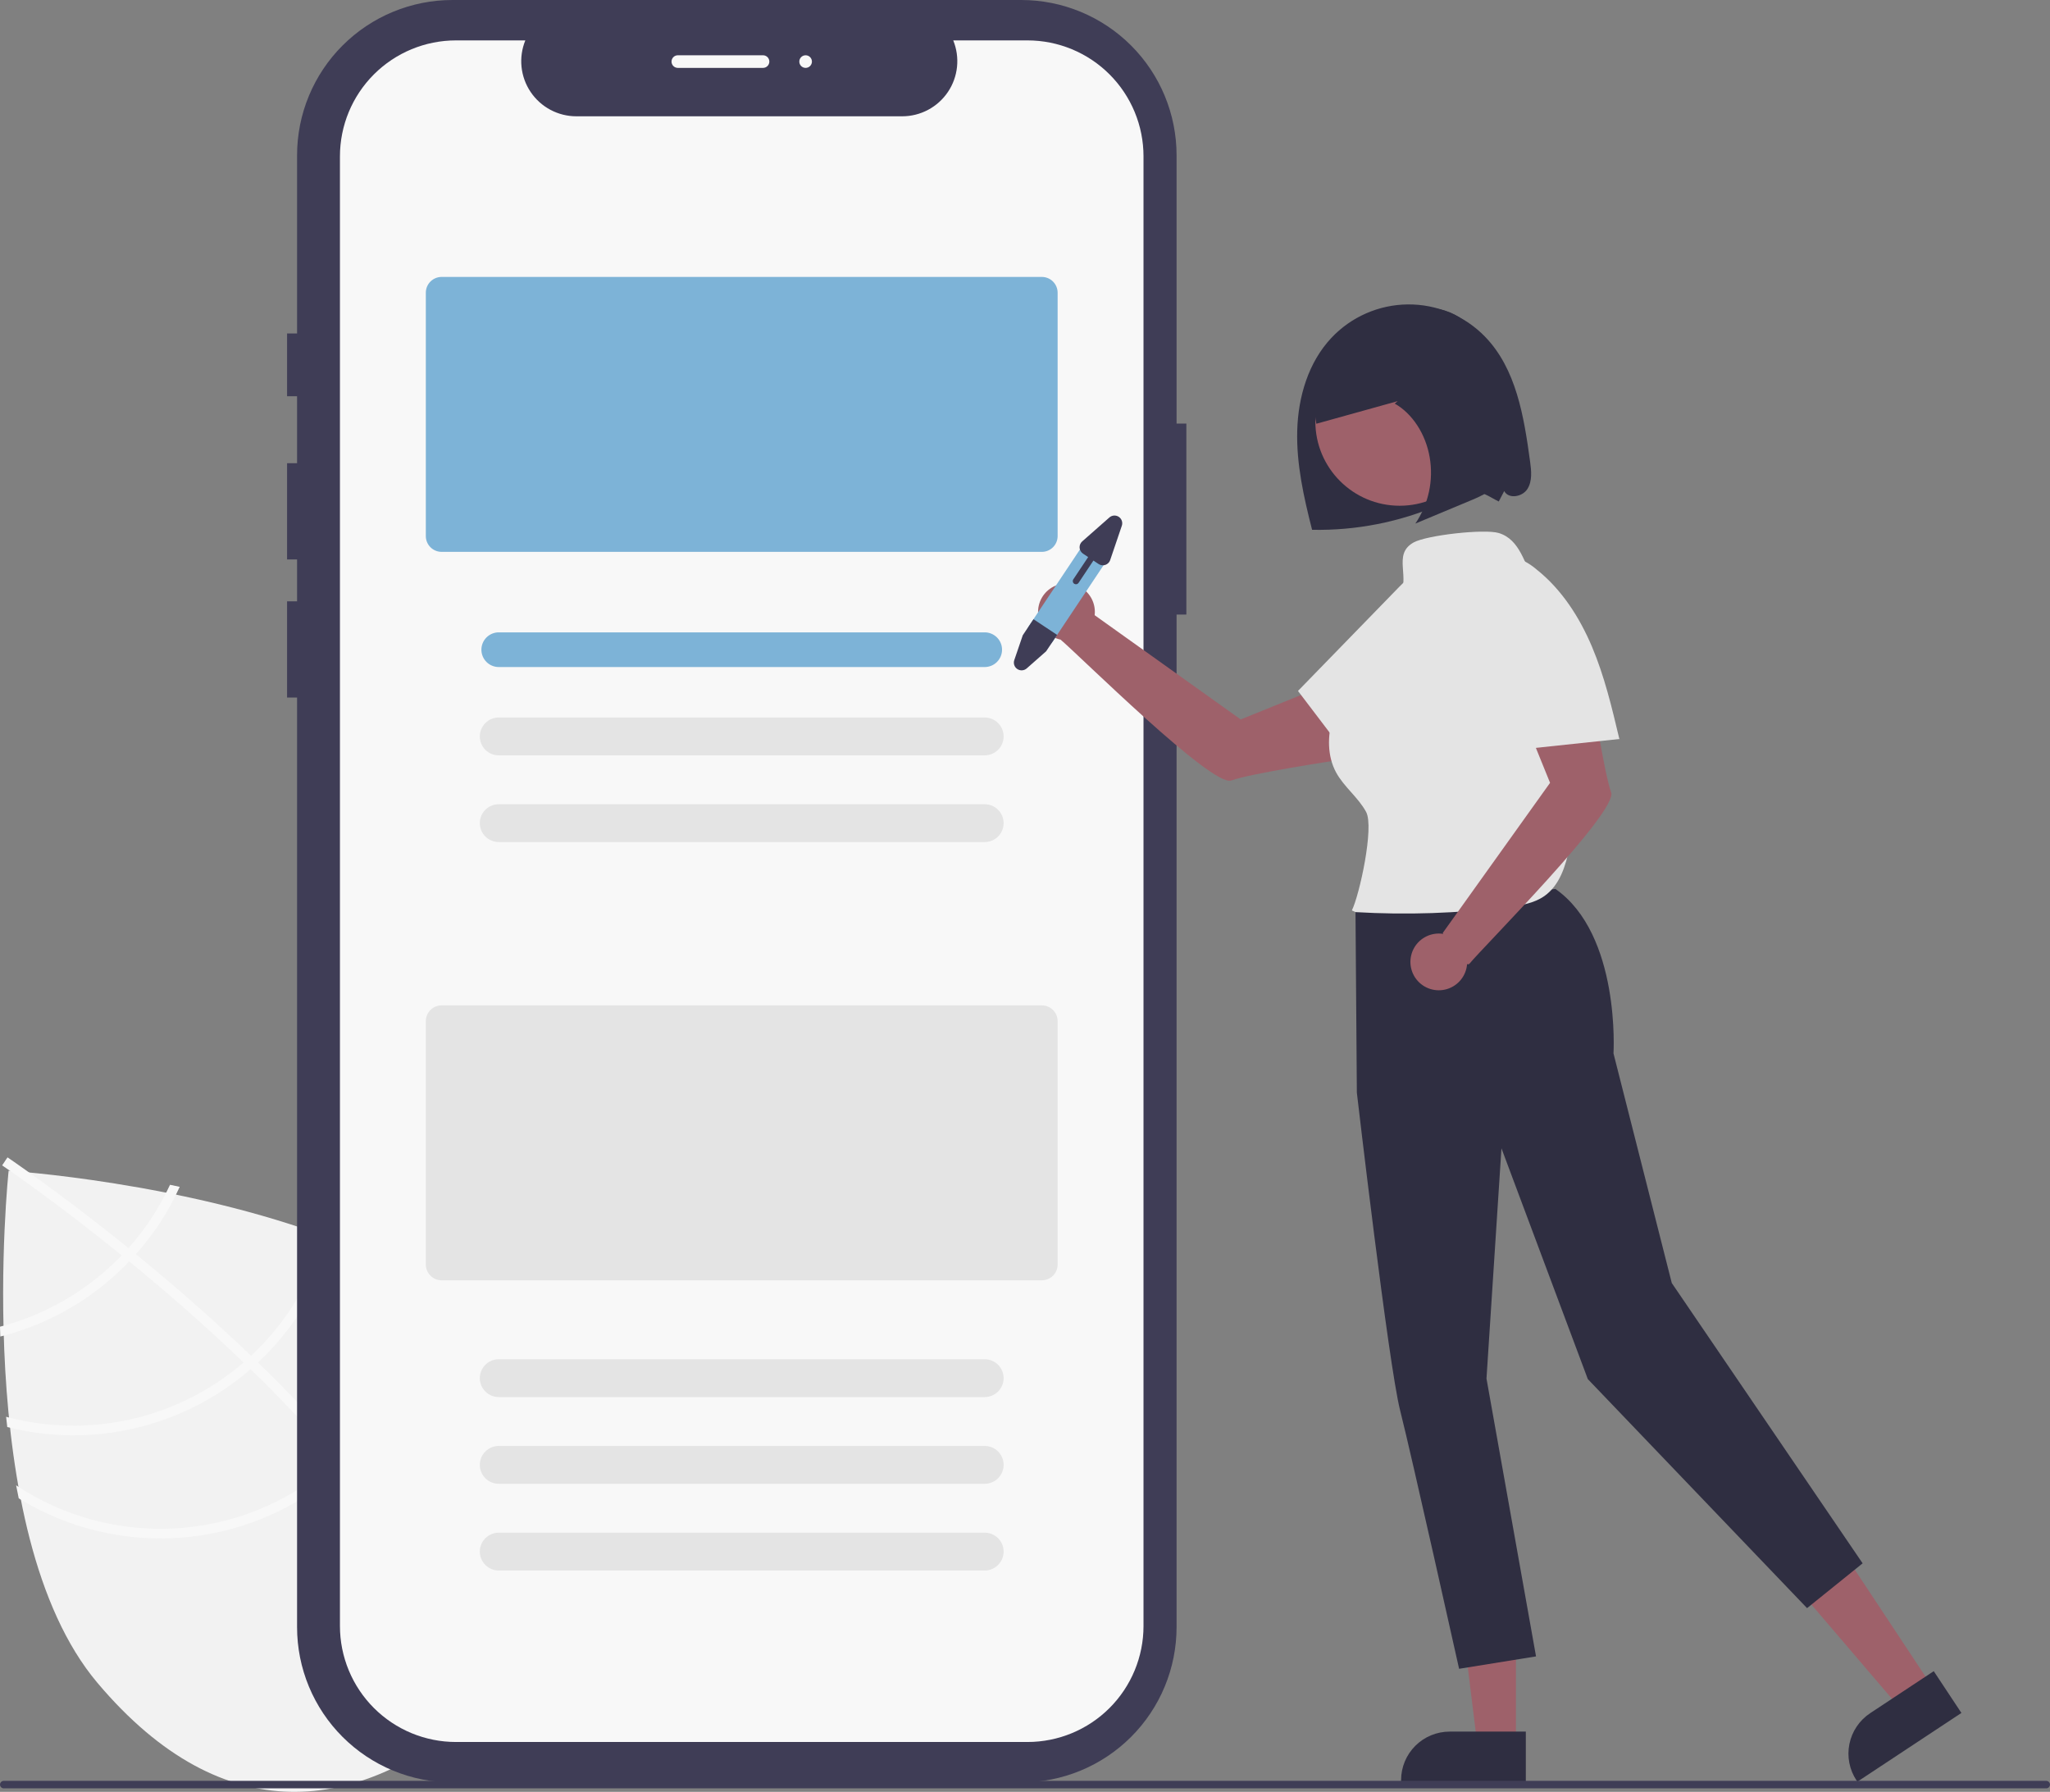 <svg width="468" height="409" viewBox="0 0 468 409" fill="none" xmlns="http://www.w3.org/2000/svg">
<rect x="0" y="0" width="468" height="409" fill="#808080" stroke="none"/>
<g clip-path="url(#clip0_2484_21183)">
<path d="M87.938 288.025L83.112 326.014L76.01 282.859C41.878 269.772 1.97 267.23 1.97 267.23C1.97 267.23 -6.837 349.652 22.24 384.115C51.317 418.578 81.974 413.34 107.267 392.033C132.56 370.727 142.911 341.422 113.834 306.958C107.362 299.287 98.227 293.066 87.938 288.025Z" fill="#F2F2F2"/>
<path d="M78.475 331.757L79.908 333.456C96.466 353.287 106.132 371.501 108.746 387.858C108.788 388.096 108.815 388.332 108.857 388.57L107.749 388.741L106.681 388.892C104.052 371.066 92.649 352.345 78.21 335.045C77.75 334.482 77.283 333.912 76.799 333.355C70.623 326.086 63.954 319.086 57.193 312.524C56.675 312.011 56.14 311.497 55.606 310.984C46.638 302.368 37.587 294.541 29.502 287.928C28.933 287.458 28.355 286.995 27.785 286.541C14.055 275.405 3.361 267.969 0.977 266.338C0.69 266.134 0.527 266.026 0.49 266L1.098 265.099L1.1 265.083L1.716 264.176C1.753 264.202 2.3 264.561 3.288 265.254C6.998 267.826 16.965 274.895 29.324 284.885C29.879 285.338 30.457 285.801 31.026 286.271C37.593 291.63 44.765 297.759 51.991 304.447C53.809 306.124 55.581 307.797 57.306 309.466C57.848 309.972 58.383 310.486 58.901 310.999C66.21 318.092 72.735 325.011 78.475 331.757Z" fill="#F8F8F8"/>
<path d="M29.324 284.885C28.824 285.435 28.316 285.993 27.785 286.541C26.345 288.032 24.829 289.448 23.244 290.784C16.495 296.484 8.552 300.599 0 302.825C0.023 303.569 0.045 304.312 0.066 305.071C9.119 302.797 17.532 298.485 24.663 292.466C26.355 291.039 27.97 289.525 29.502 287.928C30.025 287.388 30.533 286.83 31.026 286.271C35.118 281.683 38.489 276.5 41.023 270.901C40.271 270.743 39.535 270.587 38.813 270.432C36.38 275.69 33.182 280.56 29.324 284.885Z" fill="#F8F8F8"/>
<path d="M57.306 309.465C56.754 309.988 56.188 310.494 55.607 310.983C55.437 311.141 55.252 311.297 55.075 311.446C47.754 317.613 39.049 321.92 29.703 323.999C20.356 326.078 10.645 325.868 1.396 323.387C1.478 324.167 1.56 324.947 1.658 325.728C11.143 328.131 21.064 328.241 30.6 326.05C40.136 323.859 49.013 319.429 56.494 313.127C56.73 312.929 56.966 312.73 57.194 312.523C57.776 312.019 58.343 311.513 58.902 310.998C67.5 302.969 73.602 292.635 76.477 281.231C75.789 280.962 75.102 280.693 74.405 280.431C71.654 291.565 65.712 301.656 57.306 309.465Z" fill="#F8F8F8"/>
<path d="M78.475 331.758C77.928 332.304 77.368 332.834 76.8 333.356C76.19 333.913 75.573 334.461 74.941 334.993C65.094 343.269 52.829 348.135 39.983 348.862C27.137 349.59 14.4 346.14 3.68 339.03C3.876 340.03 4.065 341.022 4.277 342.008C15.329 348.802 28.242 351.943 41.182 350.986C54.122 350.029 66.431 345.021 76.361 336.675C76.992 336.143 77.616 335.603 78.21 335.045C78.794 334.525 79.354 333.995 79.908 333.456C91.023 322.502 97.556 307.736 98.186 292.15C97.484 291.676 96.764 291.232 96.037 290.78C95.738 306.202 89.439 320.9 78.475 331.758Z" fill="#F8F8F8"/>
<path d="M268.603 96.68V35.443C268.603 26.043 264.865 17.028 258.213 10.381C251.561 3.734 242.539 6.49064e-05 233.132 7.02477e-10H103.289C98.631 -2.93019e-05 94.019 0.917 89.715 2.698C85.412 4.479 81.502 7.09 78.208 10.381C74.914 13.672 72.301 17.579 70.519 21.879C68.736 26.179 67.819 30.788 67.819 35.443V76.112H65.537V90.442H67.819V105.728H65.537V127.7H67.819V137.254H65.537V159.226H67.819V371.397C67.819 376.051 68.736 380.66 70.519 384.96C72.301 389.26 74.914 393.167 78.208 396.459C81.501 399.75 85.412 402.36 89.715 404.142C94.019 405.923 98.631 406.84 103.289 406.84H233.132C237.79 406.84 242.402 405.923 246.706 404.142C251.009 402.361 254.919 399.75 258.213 396.459C261.507 393.168 264.12 389.26 265.902 384.96C267.685 380.66 268.603 376.051 268.603 371.397V140.27H270.84V96.68H268.603Z" fill="#3F3D56"/>
<path d="M234.564 9.221H217.616C218.395 11.13 218.693 13.202 218.482 15.253C218.271 17.305 217.559 19.273 216.408 20.984C215.257 22.696 213.702 24.098 211.881 25.068C210.06 26.038 208.028 26.545 205.964 26.545H131.579C129.515 26.545 127.483 26.038 125.661 25.068C123.84 24.098 122.285 22.696 121.134 20.984C119.983 19.273 119.271 17.305 119.06 15.253C118.85 13.202 119.147 11.13 119.927 9.221H104.096C97.071 9.221 90.334 12.009 85.366 16.973C80.398 21.937 77.607 28.669 77.607 35.689V371.15C77.607 374.626 78.293 378.068 79.624 381.279C80.955 384.49 82.906 387.408 85.366 389.866C87.826 392.324 90.746 394.273 93.96 395.604C97.173 396.934 100.618 397.618 104.096 397.618H234.564C241.59 397.618 248.327 394.83 253.295 389.866C258.263 384.902 261.054 378.17 261.054 371.15V35.689C261.054 32.213 260.368 28.771 259.037 25.56C257.706 22.349 255.755 19.431 253.295 16.973C250.835 14.515 247.915 12.566 244.701 11.236C241.488 9.905 238.043 9.221 234.564 9.221Z" fill="#F8F8F8"/>
<path d="M237.846 125.965H100.815C99.86 125.964 98.944 125.584 98.269 124.91C97.594 124.235 97.214 123.32 97.213 122.366V66.808C97.214 65.854 97.594 64.939 98.269 64.265C98.944 63.59 99.86 63.211 100.815 63.209H237.846C238.801 63.211 239.716 63.59 240.392 64.265C241.067 64.939 241.447 65.854 241.448 66.808V122.366C241.447 123.32 241.067 124.235 240.392 124.91C239.716 125.584 238.801 125.964 237.846 125.965Z" fill="#7DB3D7"/>
<path d="M224.798 152.256H113.862C112.812 152.256 111.804 151.839 111.061 151.097C110.318 150.354 109.9 149.347 109.9 148.297C109.9 147.247 110.318 146.24 111.061 145.498C111.804 144.755 112.812 144.338 113.862 144.338H224.798C225.849 144.338 226.856 144.755 227.599 145.498C228.342 146.24 228.76 147.247 228.76 148.297C228.76 149.347 228.342 150.354 227.599 151.097C226.856 151.839 225.849 152.256 224.798 152.256Z" fill="#7DB3D7"/>
<path d="M224.797 172.41H113.861C112.715 172.41 111.616 171.955 110.805 171.146C109.994 170.336 109.539 169.237 109.539 168.092C109.539 166.946 109.994 165.848 110.805 165.038C111.616 164.228 112.715 163.773 113.861 163.773H224.797C225.943 163.773 227.042 164.228 227.853 165.038C228.663 165.848 229.119 166.946 229.119 168.092C229.119 169.237 228.663 170.336 227.853 171.146C227.042 171.955 225.943 172.41 224.797 172.41Z" fill="#E4E4E4"/>
<path d="M224.797 192.204H113.861C112.715 192.204 111.616 191.749 110.805 190.939C109.994 190.13 109.539 189.031 109.539 187.886C109.539 186.74 109.994 185.642 110.805 184.832C111.616 184.022 112.715 183.567 113.861 183.567H224.797C225.943 183.567 227.042 184.022 227.853 184.832C228.663 185.642 229.119 186.74 229.119 187.886C229.119 189.031 228.663 190.13 227.853 190.939C227.042 191.749 225.943 192.204 224.797 192.204Z" fill="#E4E4E4"/>
<path d="M237.846 292.236H100.815C99.86 292.235 98.944 291.856 98.269 291.181C97.594 290.506 97.214 289.592 97.213 288.637V233.08C97.214 232.126 97.594 231.211 98.269 230.536C98.944 229.862 99.86 229.482 100.815 229.481H237.846C238.801 229.482 239.716 229.862 240.392 230.536C241.067 231.211 241.447 232.126 241.448 233.08V288.637C241.447 289.592 241.067 290.506 240.392 291.181C239.716 291.856 238.801 292.235 237.846 292.236Z" fill="#E4E4E4"/>
<path d="M224.797 318.888H113.861C112.715 318.888 111.616 318.433 110.805 317.623C109.994 316.813 109.539 315.715 109.539 314.569C109.539 313.424 109.994 312.325 110.805 311.515C111.616 310.705 112.715 310.25 113.861 310.25H224.797C225.943 310.25 227.042 310.705 227.853 311.515C228.663 312.325 229.119 313.424 229.119 314.569C229.119 315.715 228.663 316.813 227.853 317.623C227.042 318.433 225.943 318.888 224.797 318.888Z" fill="#E4E4E4"/>
<path d="M224.797 338.682H113.861C112.715 338.682 111.616 338.227 110.805 337.417C109.994 336.607 109.539 335.509 109.539 334.363C109.539 333.218 109.994 332.119 110.805 331.309C111.616 330.499 112.715 330.044 113.861 330.044H224.797C225.943 330.044 227.042 330.499 227.853 331.309C228.663 332.119 229.119 333.218 229.119 334.363C229.119 335.509 228.663 336.607 227.853 337.417C227.042 338.227 225.943 338.682 224.797 338.682Z" fill="#E4E4E4"/>
<path d="M224.797 358.476H113.861C112.715 358.476 111.616 358.021 110.805 357.211C109.994 356.401 109.539 355.303 109.539 354.158C109.539 353.012 109.994 351.914 110.805 351.104C111.616 350.294 112.715 349.839 113.861 349.839H224.797C225.943 349.839 227.042 350.294 227.853 351.104C228.663 351.914 229.119 353.012 229.119 354.158C229.119 355.303 228.663 356.401 227.853 357.211C227.042 358.021 225.943 358.476 224.797 358.476Z" fill="#E4E4E4"/>
<path d="M349.306 105.332C347.912 95.119 346.164 84.153 338.955 76.78C336.667 74.441 333.929 72.588 330.906 71.335C327.882 70.081 324.636 69.452 321.363 69.486C318.09 69.52 314.858 70.216 311.861 71.532C308.864 72.847 306.165 74.756 303.926 77.142C298.678 82.736 296.361 90.591 296.149 98.256C295.937 105.921 297.645 113.5 299.54 120.93C309.57 121.131 319.525 119.173 328.73 115.189C330.986 114.089 333.326 113.171 335.729 112.444C338.161 111.825 339.894 113.382 342.156 114.467L343.398 112.091C344.415 113.982 347.562 113.421 348.704 111.604C349.846 109.786 349.596 107.458 349.306 105.332Z" fill="#2F2E41"/>
<path d="M441.172 385.093L433.806 389.961L411.51 363.887L422.381 356.703L441.172 385.093Z" fill="#9E616A"/>
<path d="M447.774 390.987L424.022 406.682L423.823 406.382C422.202 403.932 421.621 400.939 422.208 398.061C422.795 395.183 424.502 392.656 426.954 391.035L441.461 381.449L447.774 390.987Z" fill="#2F2E41"/>
<path d="M346.082 398.128H337.25L333.049 364.091L346.083 364.092L346.082 398.128Z" fill="#9E616A"/>
<path d="M348.334 406.682L319.857 406.681V406.321C319.858 403.384 321.025 400.567 323.104 398.491C325.183 396.414 328.002 395.247 330.941 395.247L348.334 395.247L348.334 406.682Z" fill="#2F2E41"/>
<path d="M283.247 164.218L249.903 140.418C250.05 139.171 249.831 137.908 249.273 136.784C248.715 135.659 247.841 134.72 246.759 134.082C245.677 133.445 244.433 133.135 243.178 133.19C241.922 133.246 240.71 133.665 239.689 134.397C238.668 135.128 237.882 136.141 237.426 137.311C236.97 138.48 236.864 139.757 237.122 140.986C237.379 142.215 237.988 143.343 238.875 144.232C239.762 145.121 240.888 145.734 242.117 145.995C246.285 149.492 276.729 179.745 281.088 178.149C285.512 176.529 304.855 173.597 304.855 173.597L305.394 155.246L283.247 164.218Z" fill="#9E616A"/>
<path d="M309.445 207.522L309.76 249.398C309.76 249.398 316.976 311.444 319.638 321.926C322.299 332.408 333.102 380.91 333.102 380.91L350.664 378.079L339.354 314.667L342.773 262.11L362.485 314.783L412.539 367.063L425.225 356.836L381.657 292.86L368.35 240.451C368.35 240.451 370.005 213.343 355.095 202.904L309.445 207.522Z" fill="#2F2E41"/>
<path d="M319.534 115.438C330.165 115.438 338.782 106.826 338.782 96.204C338.782 85.582 330.165 76.971 319.534 76.971C308.903 76.971 300.285 85.582 300.285 96.204C300.285 106.826 308.903 115.438 319.534 115.438Z" fill="#9E616A"/>
<path d="M324.541 214.279L317.387 230.235L338.147 239.529L345.301 223.572L324.541 214.279Z" fill="#2F2E41"/>
<path d="M350.362 133.211C348.093 128.7 346.991 123.127 342.155 121.665C338.89 120.677 325.682 122.157 322.706 123.824C317.755 126.597 322.241 131.793 319.321 136.656C316.146 141.942 312.971 147.228 309.796 152.513C307.613 156.147 305.408 159.833 304.227 163.904C303.047 167.974 302.99 172.543 305.001 176.275C306.8 179.615 310.06 181.984 311.87 185.319C313.751 188.787 310.373 204.272 308.622 207.808L309.463 208.195C321.107 208.878 332.79 208.486 344.363 207.022C347.235 206.659 350.217 206.184 352.584 204.518C356.07 202.064 357.449 197.611 358.31 193.438C362.456 173.038 359.658 151.839 350.362 133.211Z" fill="#E4E4E4"/>
<path d="M310.969 176.897C316.183 171.776 321.425 166.624 325.718 160.71C330.011 154.796 333.349 148.027 334.281 140.78C334.68 138.468 334.522 136.095 333.819 133.856C333.019 131.661 331.248 129.714 328.965 129.213C325.311 128.411 321.99 131.325 319.382 134.005C311.695 141.907 304.008 149.81 296.32 157.712C301.217 164.153 306.114 170.593 311.011 177.034L310.969 176.897Z" fill="#E4E4E4"/>
<path d="M367.809 180.842C366.188 176.421 363.254 157.093 363.254 157.093L344.888 156.555L353.867 178.684L329.365 212.957C329.365 212.957 329.41 213.033 329.493 213.167C328.205 212.961 326.884 213.147 325.704 213.703C324.524 214.259 323.539 215.158 322.878 216.282C322.218 217.406 321.912 218.704 322.002 220.004C322.091 221.305 322.571 222.548 323.38 223.571C324.188 224.595 325.287 225.351 326.532 225.74C327.777 226.129 329.111 226.133 330.359 225.753C331.607 225.372 332.71 224.624 333.526 223.606C334.341 222.588 334.829 221.348 334.928 220.048C335.018 220.099 335.123 220.118 335.226 220.101C335.328 220.083 335.422 220.03 335.489 219.951C338.216 216.533 369.43 185.262 367.809 180.842Z" fill="#9E616A"/>
<path d="M369.676 168.635C367.99 161.526 366.292 154.378 363.45 147.647C360.608 140.915 356.539 134.557 350.817 130.009C349.043 128.472 346.929 127.378 344.648 126.82C342.355 126.368 339.77 126.874 338.16 128.567C335.582 131.276 336.358 135.623 337.303 139.24C340.091 149.902 342.878 160.565 345.665 171.228C353.715 170.375 361.765 169.523 369.814 168.67L369.676 168.635Z" fill="#E4E4E4"/>
<path d="M343.597 97.7C342.995 93.047 342.367 88.355 340.953 83.974C339.539 79.593 337.26 75.49 333.991 73.008C328.815 69.079 322.114 69.837 316.31 72.097C311.823 73.845 307.442 76.501 304.277 80.773C301.112 85.044 299.335 91.139 300.512 96.723C306.702 95.002 312.892 93.281 319.082 91.559L318.405 92.123C322.422 94.385 325.473 99.064 326.384 104.363C327.3 109.643 326.129 115.072 323.116 119.506C327.338 117.743 331.56 115.98 335.781 114.218C338.387 113.13 341.176 111.876 342.721 109.085C344.513 105.85 344.097 101.561 343.597 97.7Z" fill="#2F2E41"/>
<path d="M252.715 127.852L240.333 146.422C240.037 146.868 239.635 147.233 239.163 147.484C238.69 147.736 238.163 147.866 237.627 147.862C236.99 147.862 236.368 147.674 235.838 147.321C235.308 146.968 234.894 146.467 234.649 145.879C234.562 145.681 234.497 145.474 234.455 145.262C234.287 144.419 234.461 143.545 234.937 142.83L247.32 124.26C247.556 123.906 247.859 123.602 248.213 123.366C248.567 123.129 248.963 122.964 249.381 122.88C249.798 122.797 250.228 122.796 250.646 122.879C251.063 122.961 251.461 123.125 251.815 123.361C252.169 123.597 252.473 123.9 252.71 124.253C252.947 124.607 253.112 125.003 253.196 125.42C253.279 125.837 253.28 126.267 253.197 126.684C253.115 127.102 252.951 127.498 252.715 127.852Z" fill="#7DB3D7"/>
<path d="M241.332 144.924L238.826 148.66L234.391 152.567C234.099 152.824 233.73 152.978 233.342 153.004C232.954 153.03 232.567 152.928 232.244 152.712C231.92 152.496 231.676 152.18 231.551 151.812C231.426 151.443 231.426 151.044 231.551 150.676L233.492 144.998L235.937 141.332L241.332 144.924Z" fill="#3F3D56"/>
<path d="M253.263 118.115L247.058 123.58C246.855 123.759 246.695 123.982 246.592 124.232C246.489 124.482 246.445 124.753 246.463 125.023C246.481 125.293 246.561 125.555 246.697 125.789C246.833 126.023 247.021 126.223 247.246 126.373L248.42 127.155L245.025 132.247C244.973 132.325 244.936 132.413 244.918 132.506C244.9 132.599 244.9 132.694 244.918 132.787C244.937 132.88 244.974 132.968 245.026 133.046C245.079 133.125 245.147 133.192 245.225 133.245C245.304 133.297 245.392 133.333 245.485 133.352C245.578 133.37 245.673 133.37 245.766 133.351C245.859 133.333 245.947 133.296 246.026 133.244C246.104 133.191 246.172 133.123 246.224 133.045L249.619 127.953L250.793 128.735C251.183 128.994 251.659 129.088 252.118 128.997C252.577 128.906 252.981 128.637 253.242 128.249C253.328 128.12 253.396 127.98 253.446 127.833L256.104 120.006C256.229 119.638 256.229 119.239 256.104 118.87C255.978 118.502 255.735 118.186 255.411 117.97C255.087 117.754 254.701 117.652 254.312 117.678C253.924 117.704 253.555 117.857 253.263 118.115Z" fill="#3F3D56"/>
<path d="M467.142 408.2H0.857C0.63 408.199 0.413 408.109 0.252 407.948C0.092 407.787 0.002 407.57 0.002 407.343C0.002 407.116 0.092 406.898 0.252 406.738C0.413 406.577 0.63 406.486 0.857 406.486H467.142C467.369 406.486 467.586 406.577 467.747 406.738C467.907 406.898 467.997 407.116 467.997 407.343C467.997 407.57 467.907 407.787 467.747 407.948C467.586 408.109 467.369 408.199 467.142 408.2Z" fill="#3F3D56"/>
<path d="M174.193 15.496H154.743C154.361 15.496 153.995 15.344 153.725 15.074C153.455 14.804 153.303 14.438 153.303 14.056C153.303 13.675 153.455 13.308 153.725 13.038C153.995 12.768 154.361 12.617 154.743 12.617H174.193C174.575 12.617 174.942 12.768 175.212 13.038C175.482 13.308 175.634 13.675 175.634 14.056C175.634 14.438 175.482 14.804 175.212 15.074C174.942 15.344 174.575 15.496 174.193 15.496Z" fill="#F8F8F8"/>
<path d="M183.917 15.496C184.713 15.496 185.358 14.851 185.358 14.056C185.358 13.261 184.713 12.617 183.917 12.617C183.122 12.617 182.477 13.261 182.477 14.056C182.477 14.851 183.122 15.496 183.917 15.496Z" fill="#F8F8F8"/>
</g>
<defs>
<clipPath id="clip0_2484_21183">
<rect width="468" height="409" fill="white"/>
</clipPath>
</defs>
</svg>
